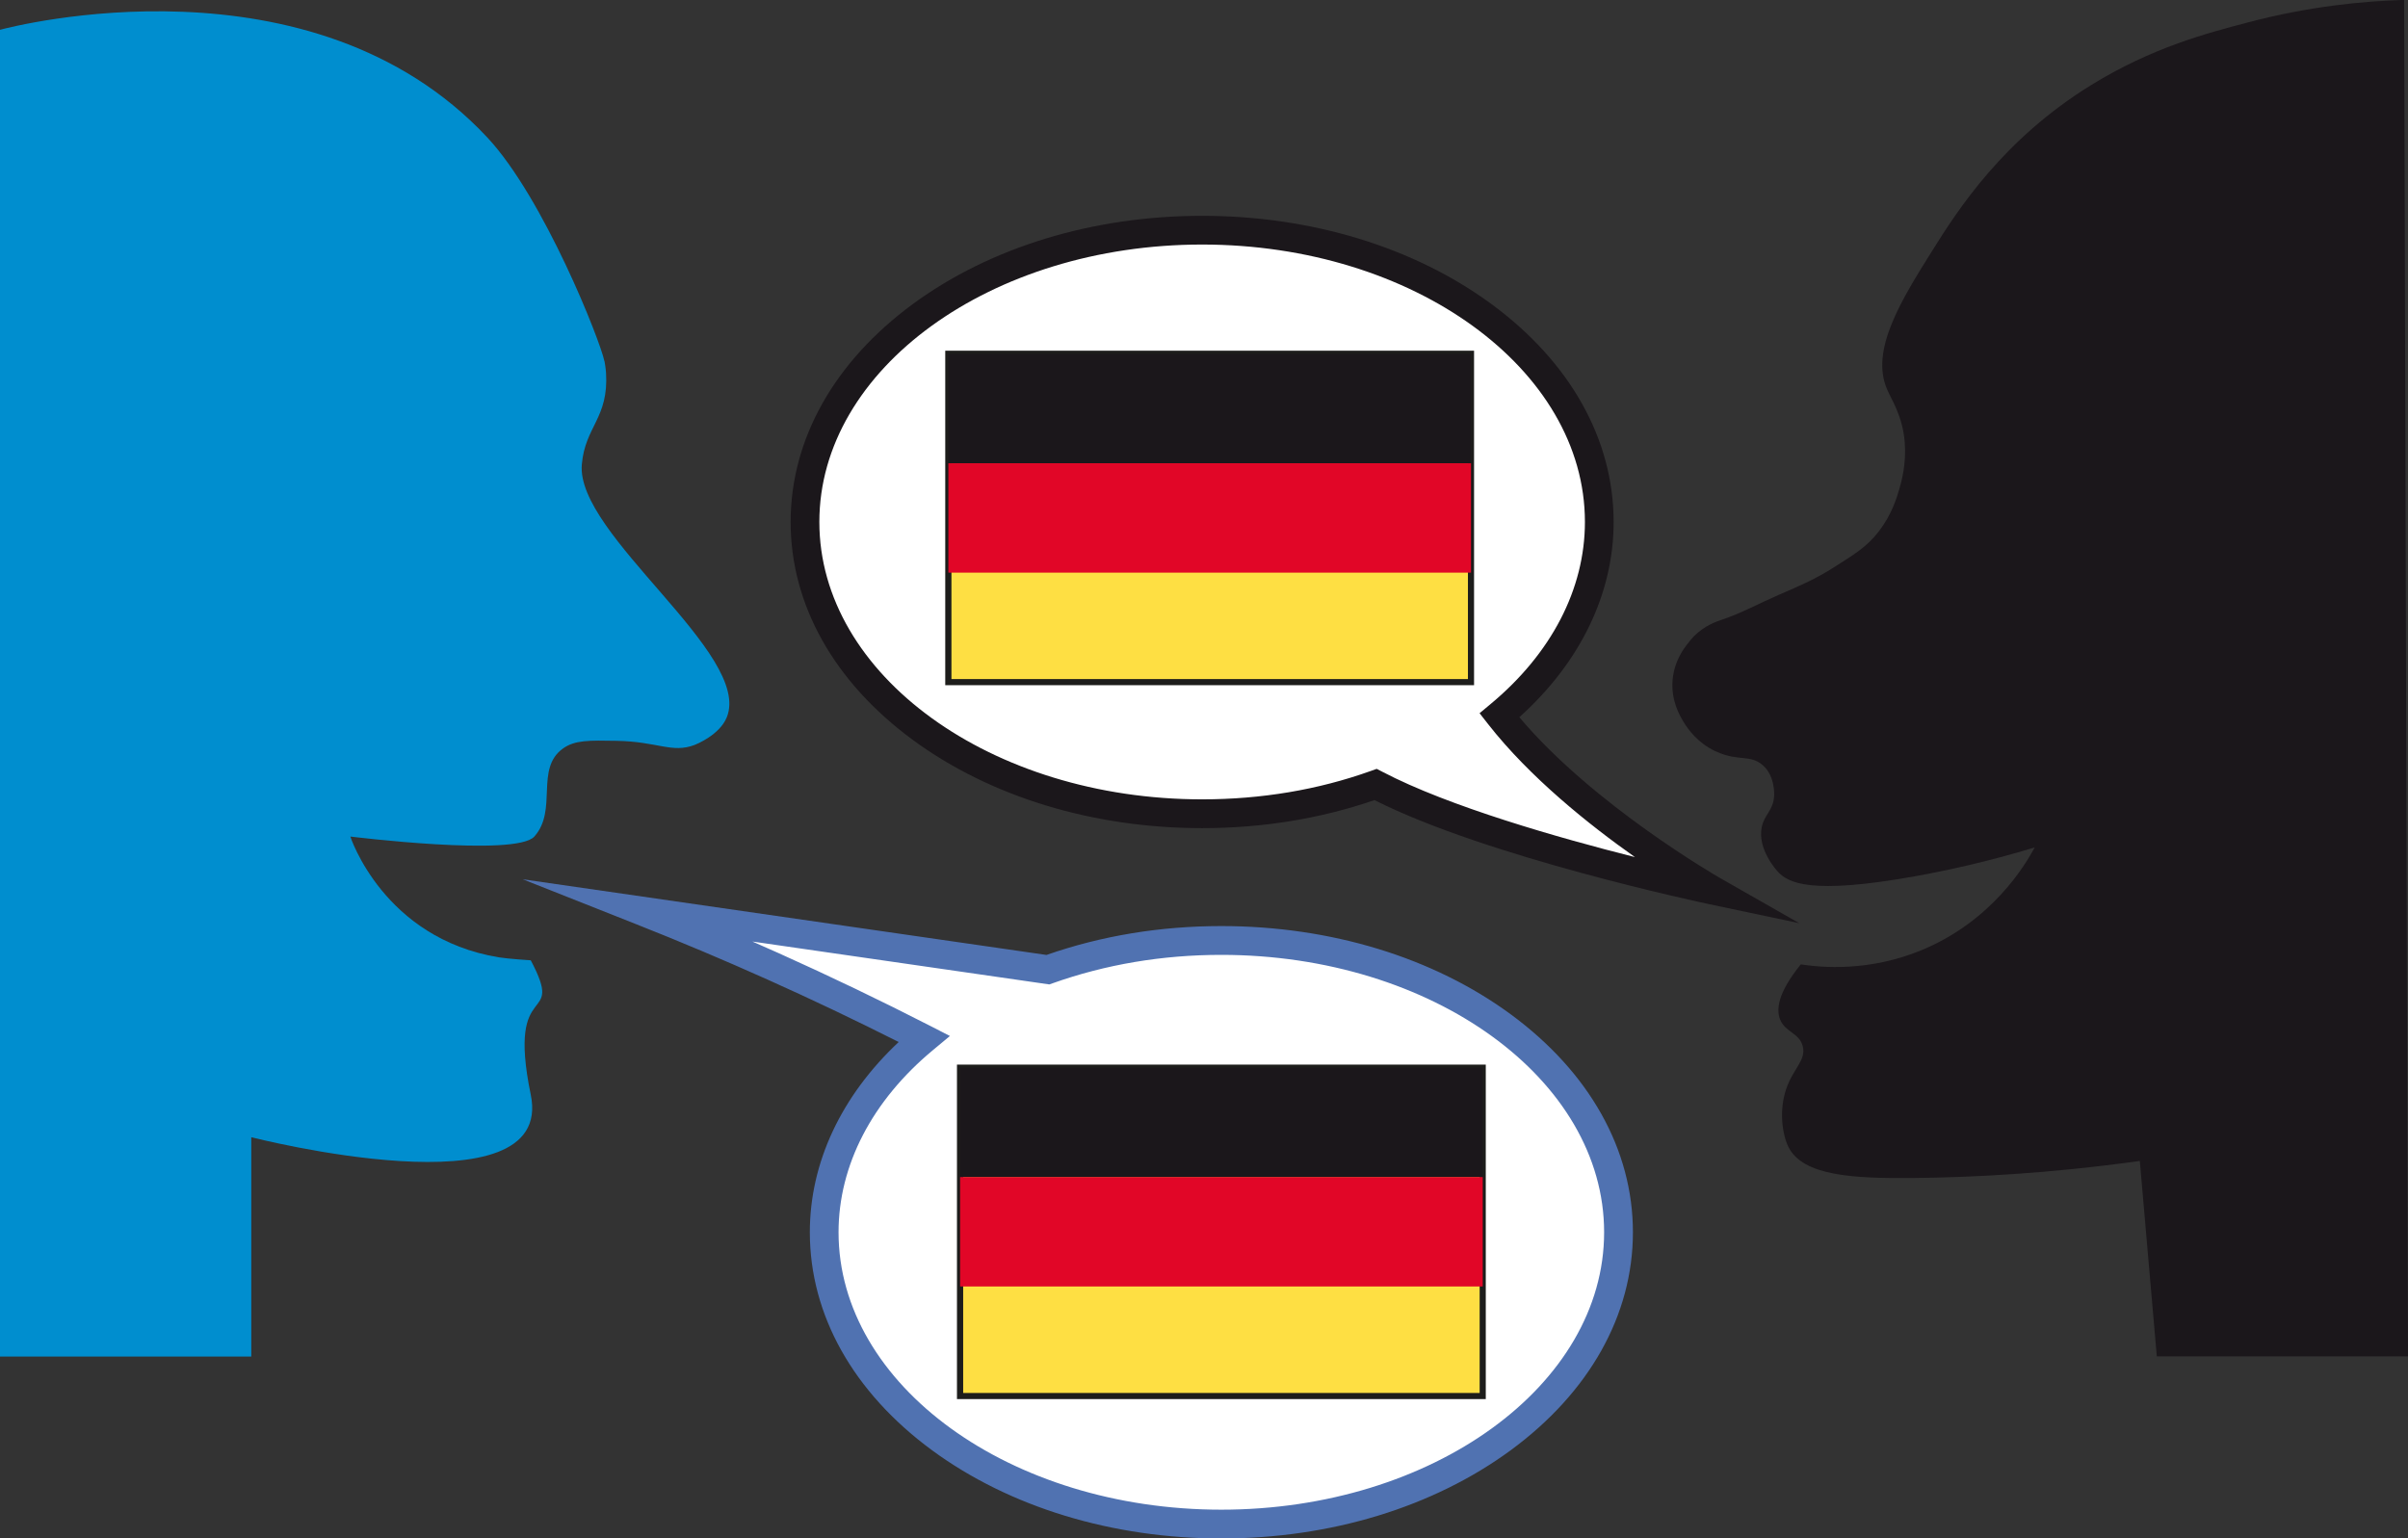 <?xml version="1.0" encoding="UTF-8"?>
<svg xmlns="http://www.w3.org/2000/svg" id="a" viewBox="0 0 283.46 181.13">
  <rect x="0" y="0" width="283.46" height="181.13" fill="#333333" stroke="none"/>
  <defs>
    <style>.c{fill:#fff;}.d{fill:#e10627;}.e{fill:#fedf43;}.f{fill:#5072b1;}.g{fill:#008ecf;}.h{fill:#1d1d1b;}.i{fill:#1b171b;}</style>
  </defs>
  <path class="i" d="M222.13,45.82c.55,1.28,1.85,3.17,2.09,6.28,.2,2.52-.39,4.6-.64,5.48-.31,1.05-.89,3.01-2.42,4.99-1.43,1.86-2.96,2.74-5.29,4.23-2.12,1.35-3.85,2.1-6.54,3.26-2.22,.96-4.35,2.14-6.64,2.9-.53,.18-2.01,.65-3.31,1.97-.33,.34-.53,.62-.68,.81-.42,.52-1.61,2.03-1.81,4.32-.2,2.43,.85,4.21,1.32,4.98,.49,.81,1.64,2.41,3.65,3.37,.13,.06,.23,.11,.3,.13,2.55,1.12,3.89,.26,5.37,1.57,1.43,1.26,1.33,3.45,1.31,3.63-.11,1.7-1.13,2.13-1.45,3.62-.55,2.61,1.77,5.15,1.93,5.31,1.17,1.22,3.7,2.74,16.19,.48,3.55-.64,8.37-1.67,14.01-3.38-1.11,2.06-5.02,8.65-13.29,12.08-6.2,2.57-11.75,2.07-14.25,1.69-2.77,3.43-2.9,5.37-2.42,6.52,.63,1.5,2.28,1.56,2.66,3.14,.4,1.65-1.14,2.6-1.96,5.02-.87,2.57-.44,5.4,.27,6.82,1.71,3.4,7.6,3.72,14.73,3.65,6.67-.07,15.73-.49,26.63-2.01l2,23.01h29.57l-.46-159.7c-4.75,.14-11.14,.73-18.43,2.66-4.83,1.27-11.22,2.94-18.37,7.34-10.39,6.4-15.71,14.67-18.76,19.55-3.61,5.77-7.3,11.67-5.31,16.27Z"></path>
  <path class="g" d="M71.16,42.53c.13,.67,.18,1.35,.18,1.35,.33,5.36-2.46,6.3-2.85,10.8-.72,8.29,20.12,22.34,17.06,29.78-.86,2.1-3.65,3.19-3.77,3.24-2.68,1.02-4.32-.39-9.18-.48-3.28-.06-4.92-.09-6.31,.89-3.36,2.38-.59,7.25-3.39,10.38-2.17,2.42-21.66,0-21.66,0,0,0,3.88,11.98,17.48,14.22,1.18,.19,3.76,.35,3.76,.35,4.17,7.91-2.92,1.67,0,15.83,2.92,14.16-32.9,5-32.9,5v25.82H0V3.51c1.52-.42,36.68-9.47,57.37,12.68,6.65,7.12,13.3,23.95,13.78,26.34Z"></path>
  <g>
    <path class="c" d="M201.59,104.81s-16.22-9.25-25.08-20.58c7.31-6.06,11.75-14.04,11.75-22.78,0-18.97-20.93-34.35-46.75-34.35s-46.75,15.38-46.75,34.35,20.93,34.35,46.75,34.35c7.32,0,14.25-1.24,20.42-3.44,13.02,6.83,39.66,12.44,39.66,12.44Z"></path>
    <path class="i" d="M211.81,108.69l-10.57-2.23c-1.08-.23-26.17-5.56-39.44-12.26-6.38,2.19-13.2,3.3-20.29,3.3-12.85,0-24.94-3.69-34.06-10.39-9.27-6.82-14.38-15.93-14.38-25.65s5.11-18.84,14.38-25.66c9.12-6.7,21.21-10.39,34.06-10.39s24.94,3.69,34.06,10.39c9.27,6.82,14.38,15.93,14.38,25.66,0,8.43-3.93,16.54-11.1,22.98,8.72,10.37,23.42,18.81,23.57,18.9l9.38,5.35Zm-49.75-18.17l.66,.34c7.82,4.1,20.86,7.81,29.74,10.05-5.43-3.83-12.39-9.4-17.28-15.65l-1.01-1.29,1.26-1.05c7.19-5.96,11.14-13.58,11.14-21.47,0-18.01-20.21-32.66-45.06-32.66s-45.06,14.65-45.06,32.66,20.21,32.66,45.06,32.66c6.96,0,13.64-1.12,19.85-3.34l.7-.25Z"></path>
  </g>
  <g>
    <path class="c" d="M75.56,107.26c5.01,1.98,10.17,4.15,15.46,6.52,6.25,2.8,12.17,5.66,17.75,8.52-7.31,6.06-11.75,14.04-11.75,22.78,0,18.97,20.93,34.35,46.75,34.35s46.75-15.38,46.75-34.35-20.93-34.35-46.75-34.35c-7.32,0-14.25,1.24-20.42,3.44l-47.79-6.91Z"></path>
    <path class="f" d="M143.77,181.13c-12.85,0-24.94-3.69-34.06-10.39-9.27-6.82-14.38-15.93-14.38-25.66,0-8.18,3.69-16.05,10.46-22.4-5.09-2.57-10.28-5.04-15.46-7.36-5.06-2.27-10.23-4.45-15.39-6.49l-13.41-5.31,61.66,8.91c6.46-2.26,13.39-3.4,20.59-3.4,12.85,0,24.94,3.69,34.06,10.39,9.27,6.82,14.38,15.93,14.38,25.66s-5.11,18.84-14.38,25.66c-9.12,6.7-21.21,10.39-34.06,10.39Zm-55.2-70.28c1.05,.46,2.1,.92,3.14,1.39,5.99,2.69,11.99,5.57,17.83,8.56l2.28,1.17-1.97,1.64c-7.19,5.96-11.14,13.58-11.14,21.47,0,18.01,20.21,32.66,45.06,32.66s45.06-14.65,45.06-32.66-20.21-32.66-45.06-32.66c-6.96,0-13.64,1.13-19.85,3.34l-.4,.14-34.95-5.05Z"></path>
  </g>
  <g id="b">
    <g>
      <rect class="e" x="113.01" y="125.7" width="61.52" height="38.65" transform="translate(287.55 290.05) rotate(-180)"></rect>
      <path class="h" d="M174.9,164.72h-62.25v-39.38h62.25v39.38Zm-61.52-.72h60.8v-37.93h-60.8v37.93Z"></path>
    </g>
    <g>
      <rect class="e" x="111.63" y="41.66" width="61.52" height="38.65" transform="translate(284.79 121.96) rotate(-180)"></rect>
      <path class="h" d="M173.52,80.67h-62.25V41.29h62.25v39.38Zm-61.52-.72h60.8V42.02h-60.8v37.93Z"></path>
    </g>
    <rect class="i" x="111.63" y="41.66" width="61.52" height="12.88" transform="translate(284.79 96.2) rotate(-180)"></rect>
    <rect class="d" x="111.63" y="54.54" width="61.52" height="12.88" transform="translate(284.79 121.96) rotate(-180)"></rect>
  </g>
  <rect class="i" x="113.01" y="125.7" width="61.52" height="12.88" transform="translate(287.55 264.29) rotate(-180)"></rect>
  <rect class="d" x="113.01" y="138.59" width="61.52" height="12.88" transform="translate(287.55 290.05) rotate(-180)"></rect>
</svg>
